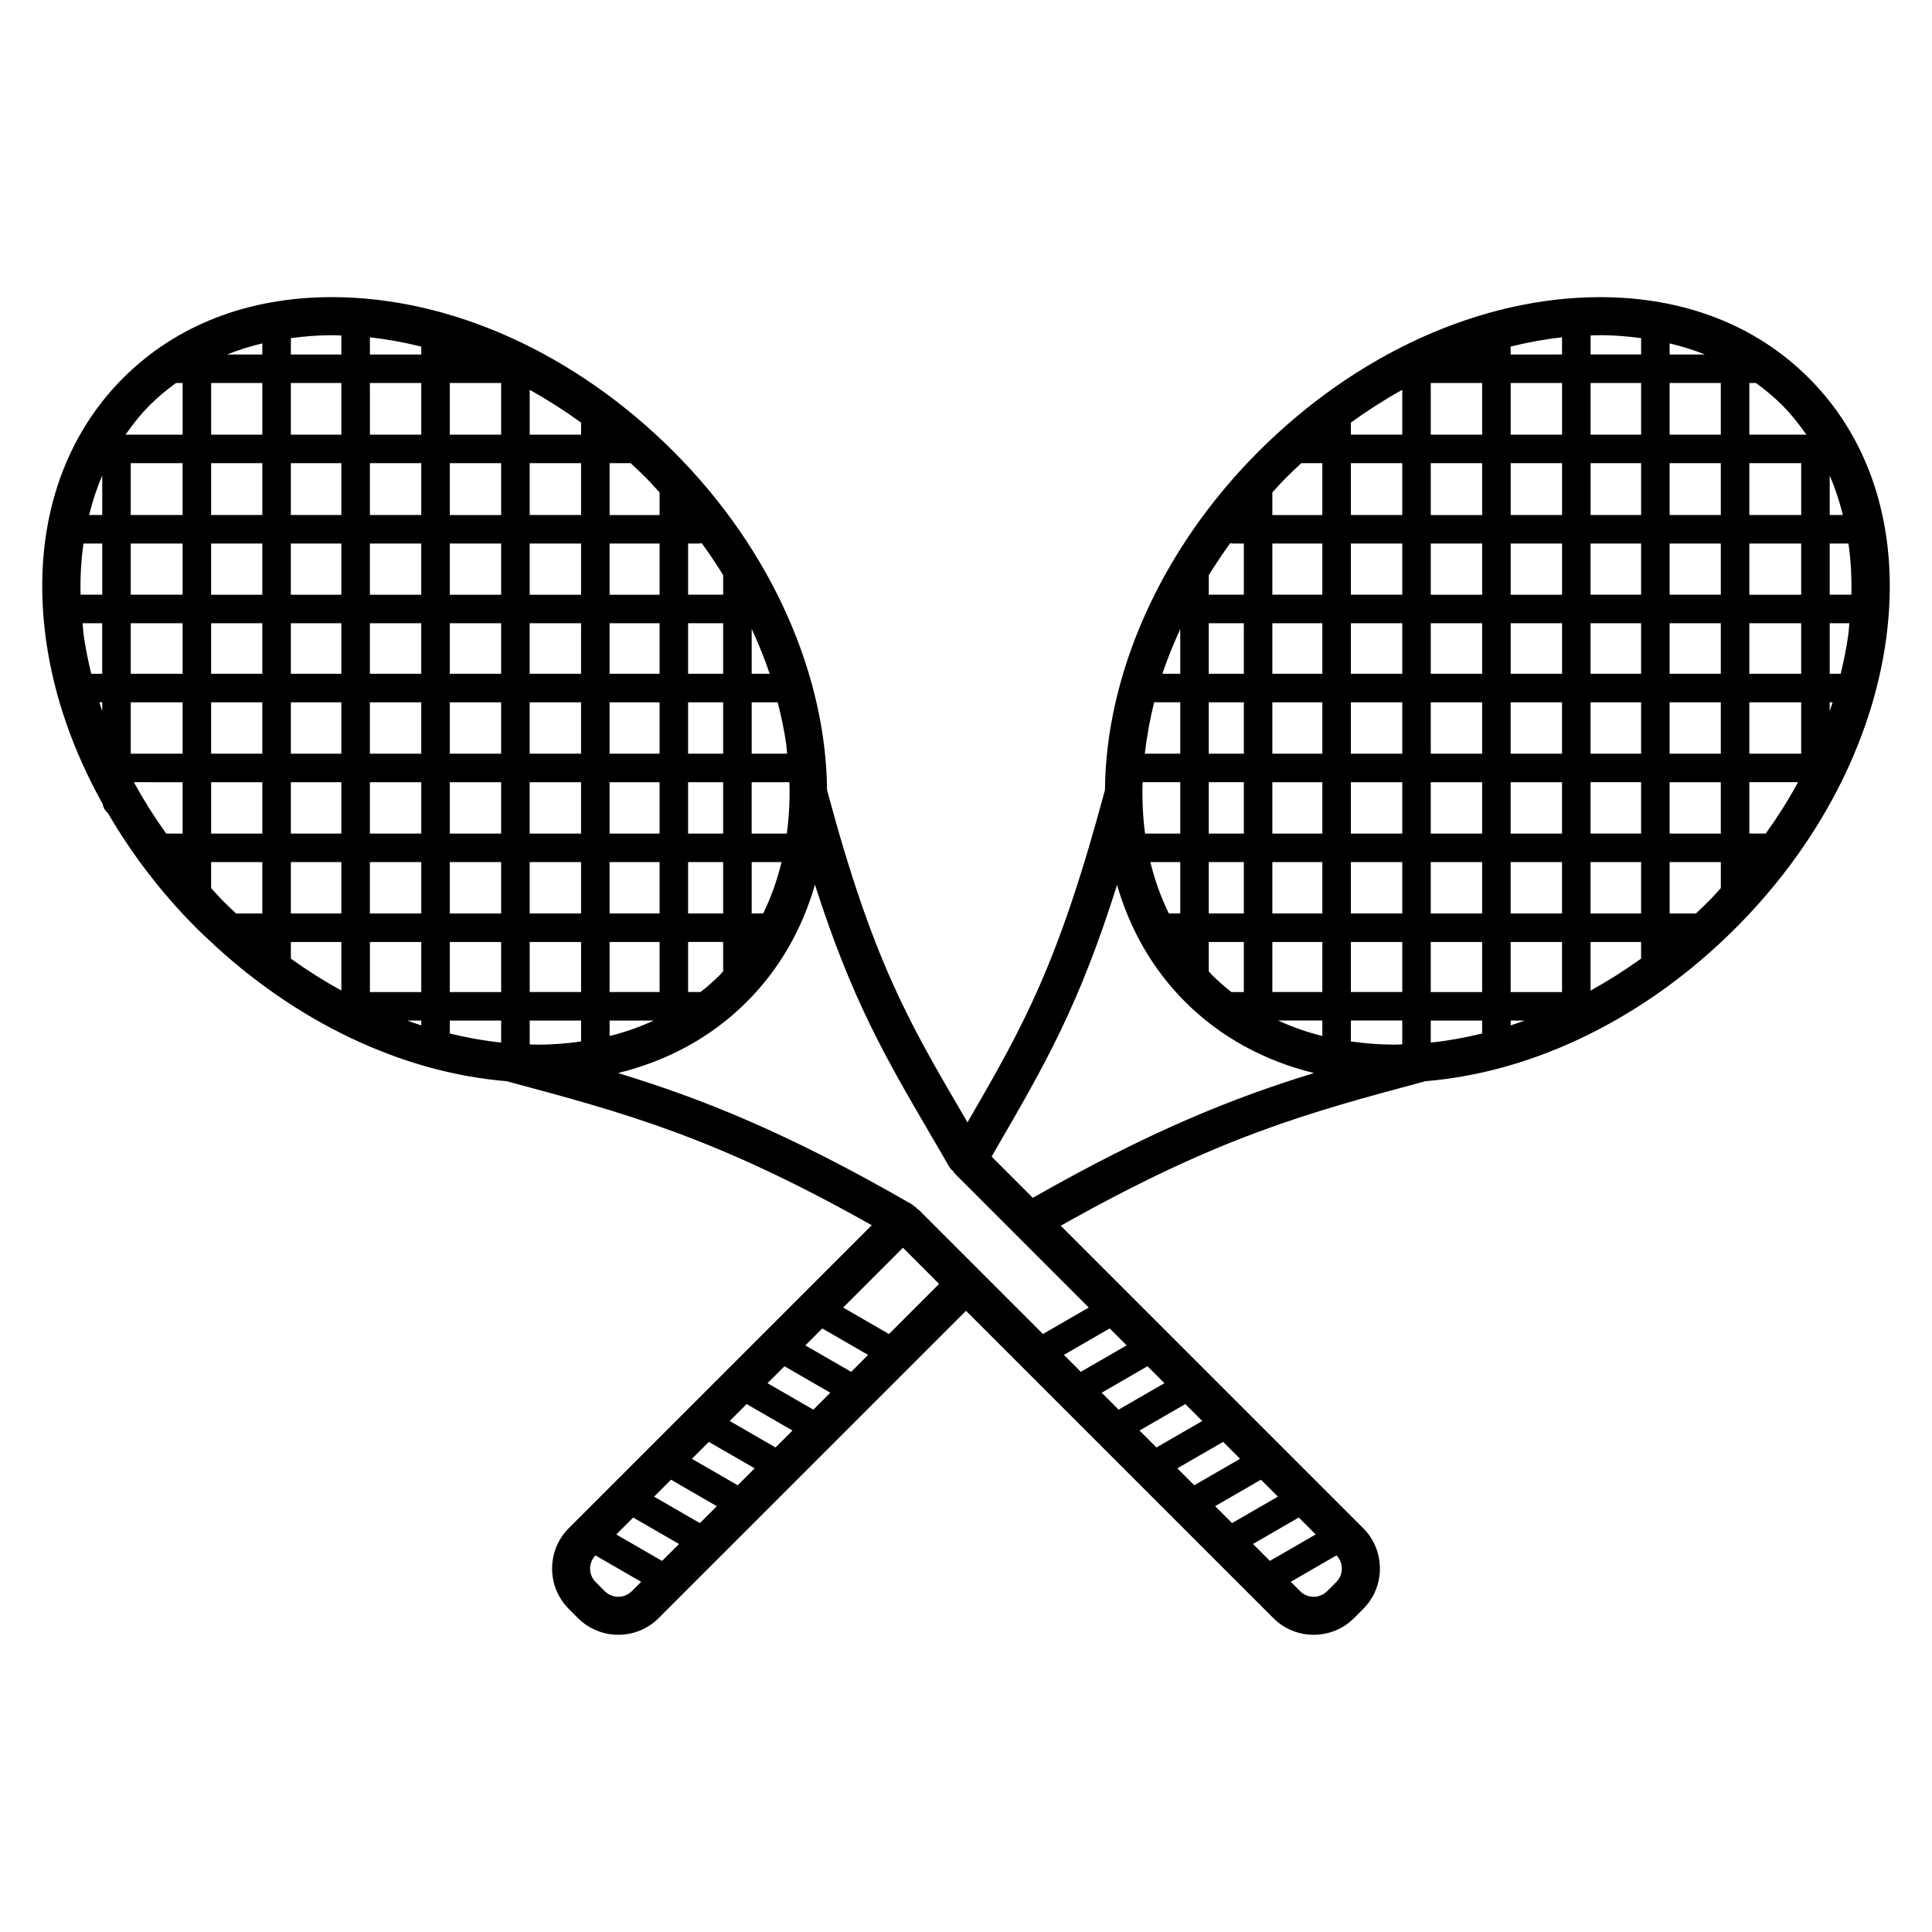 <?xml version="1.0" encoding="UTF-8"?>
<!-- The Best Svg Icon site in the world: iconSvg.co, Visit us! https://iconsvg.co -->
<svg fill="#000000" width="800px" height="800px" version="1.1" viewBox="144 144 512 512" xmlns="http://www.w3.org/2000/svg">
 <path d="m623.36 244.18c-14.02-14.02-33.145-21.434-55.309-21.434-31.535 0-64.527 14.906-90.523 40.898-26.512 26.512-40.449 59.711-40.707 89.727-12.367 46.152-21.543 62.398-36.43 88.074-0.414-0.707-0.855-1.473-1.258-2.16-14.383-24.617-23.891-40.879-35.957-85.918-0.258-30.016-14.199-63.219-40.707-89.727-25.996-25.992-58.992-40.898-90.523-40.898-22.156 0-41.281 7.41-55.309 21.434-17.07 17.07-24.32 41.781-20.418 69.586 2.07 14.777 7.269 29.469 15.004 43.332 0.145 0.945 0.621 1.758 1.34 2.332 6.332 10.871 14.176 21.219 23.547 30.582 0.863 0.863 1.75 1.676 2.625 2.516 0.012 0.004 0.016 0.016 0.023 0.02 23.227 22.168 51.605 35.684 79.457 37.98 31.906 8.543 55.473 14.922 96.809 38.172l-80.289 80.289c-5.898 5.898-5.898 15.496 0 21.398l2.43 2.434c2.953 2.941 6.82 4.418 10.695 4.418 3.879 0 7.75-1.477 10.695-4.422l81.445-81.438 81.445 81.441c2.949 2.949 6.82 4.422 10.691 4.422 3.879 0 7.75-1.477 10.699-4.422l2.43-2.43c5.898-5.898 5.898-15.496 0-21.398l-80.156-80.156c41.73-23.508 65.07-29.836 96.672-38.305 28.914-2.379 58.422-16.82 82.117-40.516 21.895-21.891 36.059-48.969 39.887-76.246 3.891-27.805-3.359-52.516-20.426-69.586zm-11.414 120.72h-4.352v-13.613h12.918c-2.539 4.652-5.402 9.191-8.566 13.613zm-15.18 17.984c-1.098 1.098-2.215 2.144-3.336 3.199h-6.957v-13.621h13.562v6.906c-1.098 1.168-2.129 2.375-3.269 3.516zm-146.89-52.77h6.902v13.617h-9.391c0.52-4.504 1.328-9.043 2.488-13.617zm20.164-42.191c0.195 0.031 0.379 0.117 0.586 0.117h3.004v13.562h-9.289v-5.176c1.77-2.871 3.676-5.703 5.699-8.504zm18.816-21.18h5.578v13.742h-13.25v-5.981c1.152-1.246 2.246-2.519 3.465-3.734 1.383-1.383 2.789-2.711 4.207-4.027zm13.137 140.15v-13.262h13.617v13.262zm13.617 7.555v6.316c-0.746 0.02-1.496 0.07-2.238 0.07h-0.004c-3.918 0-7.691-0.328-11.375-0.848v-5.543zm-50.434-12.094c-0.309-0.309-0.543-0.656-0.84-0.961v-7.754h9.289v13.262h-3.32c-1.781-1.426-3.5-2.926-5.129-4.547zm-18.371-51.066h9.977v13.617h-9.328c-0.59-4.426-0.797-8.973-0.648-13.617zm17.531 0h9.289v13.617h-9.289zm72.449-105.79v13.688h-13.617v-13.688zm0 21.246v13.742h-13.617v-13.742zm63.246 13.734h-13.562v-13.738h13.562zm7.559-13.734h13.742v13.738h-13.742zm-49.629 34.863h-13.617v-13.562l13.617-0.004zm7.555-13.57h13.391v13.566h-13.391zm-7.555 21.129v13.391h-13.617v-13.391zm-21.176-7.559h-13.617v-13.562h13.617zm0 7.559v13.391h-13.617v-13.391zm0 20.949v13.617h-13.617l-0.004-13.617zm-21.176-7.559h-13.617v-13.391h13.617zm0 7.559v13.617h-13.617v-13.617zm0 21.176v13.617h-13.617v-13.617zm-21.176-7.559h-13.25v-13.617h13.25zm0 7.559v13.617h-13.25v-13.617zm0 21.172v13.613h-13.25v-13.613zm7.559 0h13.617v13.613h-13.617zm21.172 0 13.617-0.004v13.621h-13.617zm0-7.555v-13.617h13.617v13.613zm21.176-13.617h13.617v13.613h-13.617zm0-7.559v-13.617h13.617v13.617zm21.176-13.617h13.391v13.617h-13.391zm0-7.559v-13.391h13.391v13.391zm20.953-13.391h13.562v13.391h-13.562zm0-7.559v-13.566h13.562v13.566zm-7.555-21.129h-13.391v-13.738h13.391zm-20.953 0-13.617 0.004v-13.742h13.617zm-42.352 0.004h-13.617v-13.742h13.617zm0 7.559v13.562h-13.617v-13.562zm-21.176 13.566h-13.25v-13.562h13.25zm0 7.559v13.391h-13.25v-13.391zm-20.809 13.391h-9.289v-13.391h9.289zm0 7.559v13.617h-9.289v-13.617zm0 42.348v13.613h-9.289v-13.613zm7.559 21.172h13.25v13.262h-13.25zm41.98 0.004h13.617v13.262h-13.617zm21.176 0h13.617v13.262h-13.617zm0-7.555v-13.621h13.617v13.621zm21.176-13.625h13.391v13.621h-13.391zm0-7.559v-13.613h13.391v13.613zm20.953-13.609h13.562v13.613h-13.562zm0-7.559v-13.617h13.562v13.617zm21.121-13.617h13.742v13.617h-13.742zm0-7.559v-13.391h13.742v13.391zm0-20.949v-13.566h13.742v13.566zm21.301-13.57h4.973c0.621 4.367 0.883 8.898 0.762 13.566h-5.738v-13.566zm0-7.559v-10.453c1.445 3.32 2.578 6.828 3.488 10.453zm-21.301-21.289v-13.688h1.762c2.414 1.777 4.742 3.672 6.879 5.805 2.422 2.422 4.535 5.106 6.492 7.879l-15.133-0.004zm-7.559-13.691v13.688h-13.562v-13.688zm-13.562-7.555v-2.941c3.234 0.777 6.363 1.742 9.344 2.941zm-7.555 21.246h-13.391v-13.688h13.391zm-20.953 0h-13.617v-13.688h13.617zm-13.621-21.246v-2.098c4.535-1.129 9.082-1.961 13.617-2.449v4.543zm-28.73 9.359v11.879h-13.617v-3.195c4.426-3.203 8.973-6.106 13.617-8.684zm-58.832 63.41v11.844h-4.738c1.312-3.961 2.957-7.91 4.738-11.844zm0 61.75v13.613h-3.023c-2.102-4.301-3.742-8.848-4.891-13.613zm37.656 41.988v4.098c-4.102-1.02-8.004-2.398-11.703-4.098zm28.73 5.84v-5.836h13.617v3.438c-4.531 1.113-9.074 1.926-13.617 2.398zm21.176-5.836h3.727c-1.238 0.449-2.484 0.875-3.727 1.281zm21.176-7.941v-12.871h13.391v4.398c-4.356 3.125-8.824 5.953-13.391 8.473zm63.375-76.398h0.777c-0.246 0.77-0.516 1.547-0.777 2.316zm0-7.559v-13.391h5.199c-0.109 1.074-0.141 2.117-0.297 3.199-0.48 3.406-1.164 6.805-1.988 10.191zm-49.977-88.953v4.336h-13.391v-5.043c0.84-0.023 1.688-0.074 2.527-0.074 3.738 0 7.336 0.312 10.863 0.781zm-188.49 210.77c1.633 2.801 3.332 5.703 5.094 8.758 0.309 0.527 0.715 0.945 1.152 1.32 0.137 0.188 0.211 0.406 0.383 0.578l35.477 35.484-12.141 7.012-32.914-32.914c-0.145-0.145-0.344-0.207-0.504-0.332-0.074-0.082-0.102-0.18-0.172-0.258-0.16-0.16-0.367-0.227-0.539-0.359-0.176-0.137-0.301-0.324-0.504-0.441-33.004-19.055-55.703-28.047-77.973-34.855 13.215-3.246 24.824-9.566 34.133-18.887 8.707-8.707 14.68-19.312 18.051-31.039 9.73 30.441 18.77 45.922 30.457 65.934zm52.137 56.16-12.141 7.012-4.488-4.488 12.141-7.012zm10.02 10.023-12.141 7.012-4.488-4.488 12.141-7.012zm10.027 10.023-12.141 7.012-4.488-4.488 12.141-7.012zm10.02 10.02-12.141 7.012-4.488-4.488 12.141-7.012zm10.02 10.023-12.141 7.012-4.488-4.488 12.141-7.012zm10.027 10.02-12.141 7.012-4.488-4.488 12.141-7.012zm-308.92-299.34c2.137-2.137 4.469-4.031 6.879-5.805h1.762v13.688l-15.133 0.004c1.953-2.781 4.066-5.457 6.492-7.887zm151.89 45.105v5.195h-9.289v-13.562h3.004c0.211 0 0.387-0.09 0.59-0.117 2.023 2.781 3.918 5.609 5.695 8.484zm-169.46 15.953c-0.152-1.082-0.18-2.125-0.297-3.199h5.199v13.391h-2.91c-0.824-3.387-1.512-6.785-1.992-10.191zm12.465-3.195h13.742v13.391h-13.742zm13.738-42.422v13.738h-13.738v-13.738zm84.422-21.246v13.688h-13.617v-13.688zm0 21.246v13.742h-13.617v-13.742zm75.703 98.164h-9.316v-13.617h10c0.164 4.695-0.102 9.223-0.684 13.617zm-16.871 0h-9.289v-13.617h9.289zm0 36.484c-0.297 0.312-0.539 0.66-0.84 0.957-1.621 1.621-3.34 3.125-5.129 4.539h-3.32v-13.262h9.289zm-9.289-15.316v-13.613h9.289v13.613zm-20.809-34.785h13.25v13.617h-13.25zm-7.559 13.617h-13.617v-13.617h13.617zm7.559-21.176v-13.617h13.25v13.617zm-7.559 0h-13.617v-13.617h13.617zm-21.176 0h-13.617v-13.617h13.617zm7.559-21.176v-13.391h13.617v13.391zm-7.559 0h-13.617v-13.391h13.617zm-21.172 0h-13.617v-13.391h13.617zm7.555-20.949v-13.562h13.617v13.562zm-7.555 0h-13.617v-13.566l13.617 0.004zm-21.176 0h-13.387v-13.566h13.387zm-20.945 0h-13.566v-13.566h13.566zm0 7.559v13.391h-13.566v-13.391zm7.559 0h13.387v13.391h-13.387zm13.387 20.949v13.617h-13.387v-13.617zm7.555 0h13.617v13.617h-13.617zm13.621 21.176v13.613h-13.617v-13.613zm7.555 0h13.617v13.617l-13.617-0.004zm13.617 21.172v13.617h-13.617v-13.621zm7.559 0h13.617v13.613h-13.617zm21.176 0h13.25v13.613h-13.25zm20.809-28.73v-13.617h9.289v13.617zm0-21.176v-13.391h9.289v13.391zm-7.559 0h-13.25v-13.391h13.25zm-13.25-20.949v-13.562h13.25v13.562zm-7.559 0h-13.617v-13.562h13.617zm-13.617-21.125v-13.742h13.617v13.742zm-28.73 0-13.617-0.004v-13.738h13.617zm-21.176-0.004h-13.387v-13.738h13.387zm-20.945 0h-13.566v-13.738h13.566zm-21.129 7.559v13.566h-13.738v-13.566zm0 42.078v13.617h-13.738v-13.617zm7.559 0h13.566v13.617h-13.566zm13.57 21.176v13.613h-13.566v-13.613zm7.559 0h13.387v13.613h-13.387zm13.387 21.168v13.621h-13.387v-13.621zm7.555 0h13.617v13.621h-13.617zm13.621 21.18v13.262h-13.617v-13.262zm7.555 0h13.617v13.262h-13.617zm21.176-0.004h13.617v13.262h-13.617zm21.176 0h13.25v13.262h-13.25zm11.707 20.816c-3.699 1.703-7.602 3.078-11.703 4.098v-4.098zm28.992-28.375h-3.043v-13.613h7.906c-1.152 4.805-2.781 9.352-4.863 13.613zm-3.043-42.344v-13.617h6.898c0.941 3.719 1.742 7.453 2.266 11.184 0.117 0.828 0.133 1.617 0.227 2.434zm0-21.176v-11.91c1.789 3.93 3.438 7.894 4.758 11.91zm-24.406-42.074h-13.25v-13.742h5.578c1.422 1.316 2.828 2.644 4.207 4.031 1.211 1.211 2.309 2.484 3.465 3.727zm-20.809-21.293h-13.617v-11.879c4.641 2.578 9.191 5.481 13.617 8.691zm-42.348-21.246h-13.617v-4.543c4.535 0.492 9.082 1.324 13.617 2.449zm0 7.555v13.688h-13.617v-13.688zm-21.176 13.691h-13.387v-13.688h13.387zm-20.945 0h-13.566v-13.688h13.566zm-9.355-21.246c2.992-1.199 6.121-2.168 9.352-2.949v2.949zm-33.07 32.082v10.453h-3.484c0.91-3.621 2.035-7.133 3.484-10.453zm0 18.012v13.566h-5.738c-0.117-4.676 0.141-9.199 0.762-13.566zm0 42.078v2.316c-0.266-0.77-0.527-1.547-0.777-2.316zm21.297 21.176v13.613l-4.352-0.004c-3.164-4.422-6.019-8.961-8.566-13.613zm7.559 21.168h13.566v13.621h-6.957c-1.125-1.055-2.242-2.102-3.34-3.199-1.145-1.145-2.176-2.352-3.269-3.516zm21.129 21.18h13.387v12.867c-4.559-2.516-9.035-5.34-13.387-8.465zm34.562 20.816v1.281c-1.246-0.402-2.484-0.832-3.719-1.281zm7.555 0h13.617v5.836c-4.535-0.48-9.082-1.289-13.617-2.41zm21.176-0.004h13.617v5.543c-3.68 0.52-7.453 0.848-11.375 0.848-0.746 0-1.496-0.051-2.242-0.07zm-49.906-181.55v5.043h-13.387v-4.336c3.523-0.469 7.117-0.777 10.855-0.777 0.844-0.008 1.688 0.043 2.531 0.07zm135.1 274.65-12.148-7.012 4.492-4.492 12.141 7.019zm-10.023 10.02-12.148-7.012 4.492-4.488 12.141 7.012zm-10.02 10.02-12.148-7.012 4.492-4.492 12.141 7.019zm-10.02 10.02-12.148-7.012 4.492-4.488 12.141 7.012zm-10.027 10.027-12.141-7.012 4.488-4.488 12.141 7.012zm-10.02 10.02-12.141-7.012 4.488-4.488 12.141 7.012zm-15.176 8.031-2.43-2.43c-1.945-1.949-1.949-5.09-0.055-7.062l12.121 7.004-2.492 2.492c-1.965 1.961-5.176 1.961-7.144-0.004zm75.309-68.164-12.148-7.012 15.852-15.852 9.574 9.582zm118.54 65.73-2.43 2.422c-1.969 1.98-5.176 1.977-7.144 0.004l-2.492-2.492 12.121-7.004c1.895 1.984 1.891 5.125-0.055 7.07zm-91.348-112.75 1.57-2.711c12.57-21.68 21.625-37.332 31.676-69.293 3.375 11.699 9.34 22.289 18.027 30.969 9.324 9.324 20.938 15.648 34.164 18.898-21.281 6.523-43.152 15.211-74.508 33.066z"/>
</svg>